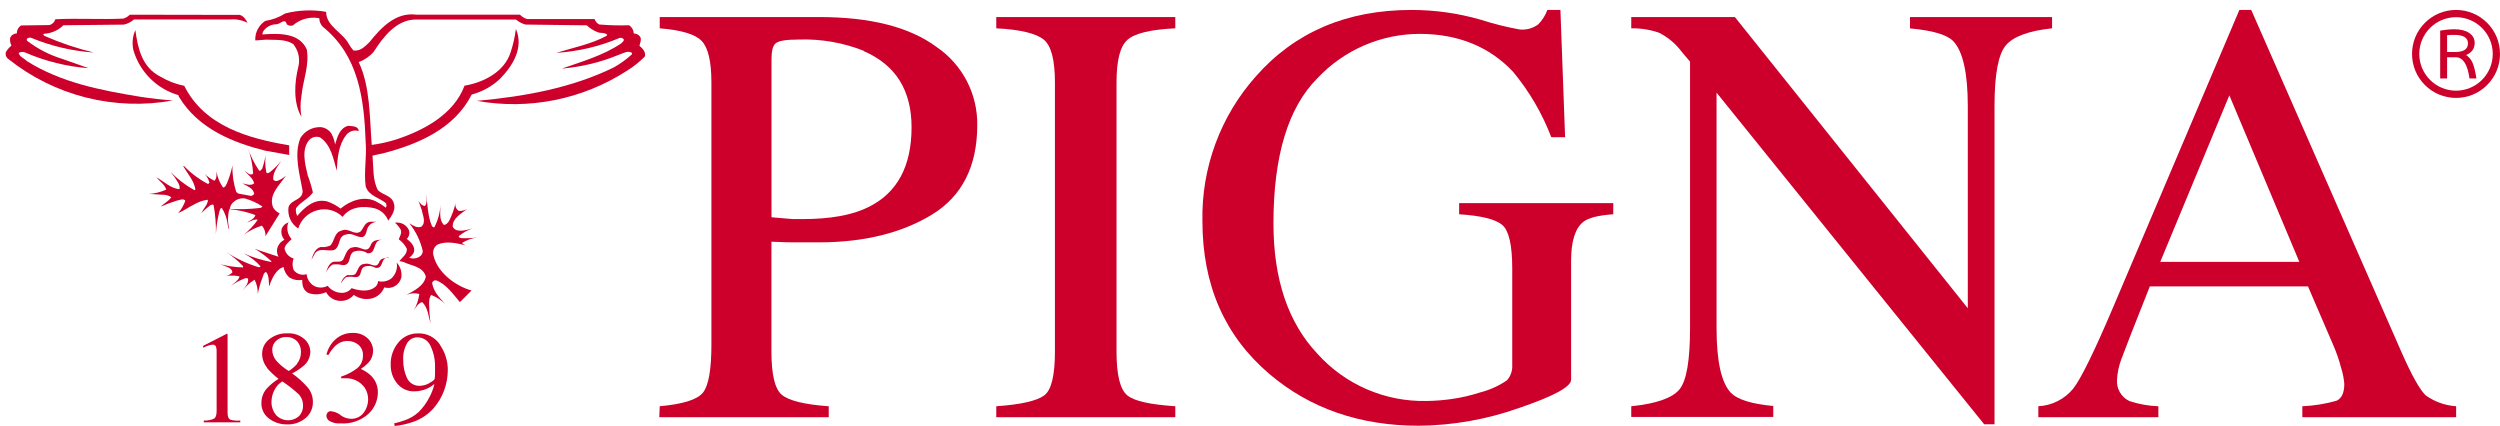 <?xml version="1.0" encoding="UTF-8"?>
<svg xmlns="http://www.w3.org/2000/svg" width="223" height="38" viewBox="0 0 223 38" fill="none">
  <path d="M58.848 36.238C60.906 36.047 62.185 35.657 62.697 35.029C63.208 34.401 63.458 32.971 63.458 30.733V7.369C63.458 5.486 63.168 4.253 62.592 3.654C62.017 3.056 60.778 2.678 58.848 2.527V1.521H73.068C77.645 1.521 81.133 2.409 83.532 4.184C84.669 4.954 85.597 5.995 86.232 7.212C86.867 8.43 87.19 9.786 87.171 11.159C87.171 14.828 85.822 17.496 83.142 19.135C80.462 20.775 77.085 21.618 73.044 21.618C72.463 21.618 71.725 21.618 70.812 21.618C69.9 21.618 69.248 21.565 68.812 21.56V31.361C68.812 33.407 69.115 34.686 69.731 35.209C70.347 35.733 71.76 36.087 73.922 36.238V37.215H58.808L58.848 36.238ZM77.05 4.532C75.202 3.8 73.223 3.458 71.237 3.527C70.132 3.527 69.446 3.637 69.184 3.87C68.923 4.102 68.818 4.556 68.818 5.311V19.38L70.713 19.542C71.01 19.542 71.295 19.542 71.579 19.542C74.06 19.542 76.009 19.192 77.428 18.49C80.026 17.229 81.311 14.839 81.311 11.351C81.311 8.049 79.889 5.786 77.044 4.561" fill="#CC002B"></path>
  <path d="M88.868 36.238C91.066 36.087 92.484 35.756 93.141 35.273C93.798 34.791 94.1 33.442 94.1 31.361V7.369C94.1 5.387 93.78 4.114 93.129 3.556C92.478 2.998 91.042 2.631 88.868 2.527V1.521H104.837V2.527C102.64 2.626 101.216 2.974 100.565 3.556C99.913 4.137 99.594 5.387 99.594 7.369V31.361C99.594 33.459 99.913 34.75 100.565 35.273C101.216 35.797 102.64 36.087 104.837 36.238V37.215H88.868V36.238Z" fill="#CC002B"></path>
  <path d="M132.079 1.759C133.221 2.127 134.386 2.419 135.567 2.631C136.148 2.686 136.729 2.527 137.2 2.184C137.566 1.816 137.848 1.374 138.026 0.887L139.189 0.887L139.607 12.241H138.375C137.564 10.117 136.409 8.141 134.956 6.392C132.84 4.156 130.073 3.032 126.655 3.021C124.943 3.021 123.248 3.372 121.677 4.052C120.105 4.732 118.689 5.726 117.516 6.974C114.9 9.59 113.592 13.909 113.592 19.932C113.592 24.908 114.9 28.784 117.516 31.558C118.739 32.917 120.24 33.996 121.918 34.722C123.595 35.449 125.409 35.805 127.236 35.767C128.001 35.759 128.764 35.699 129.521 35.587C130.37 35.467 131.206 35.272 132.021 35.006C132.881 34.789 133.696 34.421 134.427 33.919C134.758 33.541 134.925 33.048 134.892 32.547V23.937C134.892 21.873 134.596 20.571 134.003 20.065C133.41 19.56 132.137 19.24 130.155 19.112V18.118H143.903V19.112C142.572 19.205 141.688 19.432 141.241 19.781C140.502 20.362 140.142 21.525 140.142 23.269V33.872C140.142 34.5 138.592 35.341 135.491 36.395C132.625 37.412 129.609 37.946 126.568 37.976C121.301 37.976 116.858 36.44 113.238 33.366C109.25 29.979 107.256 25.431 107.256 19.723C107.16 14.972 108.862 10.36 112.023 6.811C115.503 2.862 120.13 0.887 125.905 0.887C127.994 0.887 130.072 1.181 132.079 1.759Z" fill="#CC002B"></path>
  <path d="M145.508 36.238C147.734 36.012 149.164 35.506 149.804 34.739C150.443 33.971 150.751 32.128 150.751 29.285V5.497L150.013 4.625C149.479 3.903 148.782 3.318 147.978 2.916C147.184 2.644 146.348 2.512 145.508 2.527V1.521H154.751L175.528 27.495V9.474C175.528 6.509 175.092 4.571 174.22 3.66C173.639 3.079 172.354 2.713 170.372 2.533V1.521H183.045V2.527C180.991 2.744 179.622 3.242 178.94 4.021C178.249 4.817 177.911 6.619 177.911 9.45V37.843H176.987L153.117 8.264V29.285C153.117 32.233 153.548 34.163 154.408 35.052C154.989 35.634 156.228 36.035 158.175 36.215V37.192H145.508V36.238Z" fill="#CC002B"></path>
  <path d="M181.818 37.215V36.238C182.418 36.208 183.006 36.052 183.543 35.78C184.079 35.509 184.553 35.128 184.934 34.663C185.631 33.767 186.823 31.336 188.509 27.367L199.752 0.887H200.81L214.239 31.471C215.14 33.506 215.849 34.767 216.372 35.267C217.169 35.837 218.11 36.174 219.087 36.238V37.215H205.368V36.238C206.403 36.194 207.429 36.028 208.426 35.744C208.879 35.529 209.112 35.029 209.112 34.238C209.072 33.765 208.981 33.297 208.838 32.843C208.649 32.122 208.405 31.416 208.106 30.733L205.873 25.547H191.764C190.358 29.082 189.521 31.227 189.23 32.023C189.005 32.616 188.871 33.239 188.835 33.872C188.807 34.263 188.897 34.654 189.094 34.993C189.291 35.332 189.585 35.604 189.939 35.773C190.775 36.051 191.646 36.208 192.526 36.238V37.215H181.818ZM205.1 23.356L198.857 8.503L192.695 23.356H205.1Z" fill="#CC002B"></path>
  <path d="M20.3 29.809C20.304 29.832 20.304 29.855 20.3 29.878V36.855C20.3 37.151 20.381 37.343 20.538 37.436C20.829 37.517 21.133 37.542 21.433 37.511V37.674H18.178V37.511C18.497 37.531 18.817 37.471 19.108 37.337C19.253 37.232 19.323 37.006 19.323 36.657V31.314C19.33 31.17 19.306 31.025 19.253 30.89C19.223 30.84 19.179 30.799 19.127 30.773C19.074 30.747 19.015 30.738 18.957 30.745C18.822 30.755 18.688 30.784 18.561 30.832C18.404 30.89 18.253 30.948 18.12 31.012V30.849L20.236 29.768H20.271C20.274 29.781 20.274 29.796 20.271 29.809" fill="#CC002B"></path>
  <path d="M26.485 32.454C26.73 32.15 26.858 31.768 26.846 31.378C26.852 31.037 26.732 30.706 26.508 30.448C26.378 30.316 26.221 30.214 26.047 30.148C25.874 30.081 25.688 30.053 25.503 30.065C25.342 30.061 25.183 30.089 25.033 30.146C24.884 30.204 24.747 30.291 24.631 30.402C24.518 30.505 24.429 30.631 24.369 30.771C24.309 30.912 24.279 31.063 24.282 31.216C24.29 31.589 24.435 31.947 24.689 32.221C25.001 32.562 25.361 32.856 25.759 33.093C26.037 32.916 26.289 32.701 26.508 32.454M26.689 37.105C26.919 36.853 27.042 36.521 27.032 36.18C27.04 35.815 26.909 35.459 26.665 35.186C26.205 34.758 25.709 34.369 25.183 34.023C24.868 34.213 24.617 34.492 24.462 34.826C24.315 35.119 24.232 35.44 24.218 35.767C24.192 36.222 24.337 36.67 24.625 37.023C24.885 37.302 25.244 37.468 25.625 37.487C26.006 37.505 26.379 37.374 26.665 37.122M23.811 32.779C23.533 32.433 23.381 32.003 23.381 31.559C23.38 31.308 23.436 31.061 23.546 30.836C23.656 30.612 23.816 30.415 24.015 30.262C24.479 29.894 25.061 29.706 25.654 29.733C26.194 29.706 26.724 29.884 27.136 30.233C27.305 30.377 27.442 30.555 27.536 30.755C27.63 30.956 27.68 31.174 27.683 31.396C27.676 31.628 27.621 31.856 27.521 32.065C27.421 32.274 27.278 32.46 27.101 32.611C26.782 32.885 26.431 33.119 26.055 33.309C26.583 33.68 27.064 34.115 27.485 34.605C27.769 34.968 27.919 35.417 27.909 35.878C27.913 36.142 27.859 36.404 27.75 36.645C27.642 36.886 27.482 37.101 27.282 37.273C26.816 37.674 26.215 37.882 25.602 37.855C25.021 37.869 24.453 37.684 23.991 37.331C23.776 37.173 23.603 36.965 23.486 36.725C23.368 36.485 23.31 36.221 23.317 35.953C23.311 35.48 23.479 35.021 23.788 34.663C24.101 34.327 24.456 34.034 24.846 33.791C24.465 33.506 24.117 33.178 23.811 32.814" fill="#CC002B"></path>
  <path d="M30.357 37.023C30.616 37.215 30.924 37.33 31.246 37.354C31.475 37.371 31.704 37.33 31.914 37.236C32.123 37.141 32.305 36.996 32.444 36.814C32.694 36.477 32.832 36.07 32.839 35.651C32.845 35.264 32.733 34.886 32.519 34.564C32.316 34.286 32.046 34.066 31.734 33.922C31.421 33.779 31.077 33.717 30.735 33.744H30.595H30.432V33.593C30.94 33.428 31.417 33.18 31.845 32.861C32.019 32.722 32.158 32.545 32.25 32.343C32.342 32.141 32.384 31.92 32.374 31.698C32.384 31.518 32.352 31.338 32.28 31.172C32.209 31.007 32.099 30.86 31.961 30.744C31.689 30.527 31.351 30.41 31.002 30.413C30.793 30.413 30.586 30.454 30.394 30.535C30.201 30.616 30.026 30.735 29.88 30.884C29.652 31.116 29.456 31.378 29.299 31.663L29.119 31.628C29.25 31.08 29.551 30.588 29.979 30.221C30.385 29.878 30.901 29.693 31.432 29.698C31.681 29.682 31.93 29.717 32.165 29.8C32.399 29.883 32.615 30.012 32.798 30.18C32.951 30.325 33.073 30.498 33.156 30.692C33.239 30.884 33.282 31.092 33.281 31.302C33.277 31.682 33.137 32.047 32.886 32.331C32.676 32.551 32.442 32.746 32.188 32.913C32.516 33.054 32.817 33.251 33.078 33.494C33.283 33.692 33.445 33.931 33.553 34.195C33.661 34.459 33.713 34.743 33.705 35.029C33.7 35.387 33.622 35.741 33.475 36.068C33.328 36.395 33.116 36.688 32.851 36.93C32.517 37.225 32.129 37.45 31.708 37.594C31.287 37.738 30.841 37.797 30.398 37.767C30.051 37.799 29.703 37.726 29.398 37.558C29.317 37.511 29.25 37.445 29.2 37.366C29.15 37.287 29.12 37.197 29.113 37.104C29.115 36.999 29.15 36.898 29.212 36.814C29.248 36.767 29.295 36.73 29.349 36.707C29.402 36.684 29.461 36.674 29.52 36.68C29.823 36.712 30.112 36.824 30.357 37.005" fill="#CC002B"></path>
  <path d="M38.292 34.169C38.565 34.023 38.728 33.901 38.769 33.803C38.79 33.66 38.802 33.516 38.804 33.372C38.804 33.122 38.804 32.925 38.804 32.791C38.829 32.118 38.689 31.45 38.397 30.843C38.297 30.619 38.134 30.428 37.927 30.293C37.721 30.159 37.48 30.088 37.234 30.088C37.049 30.087 36.868 30.135 36.707 30.225C36.546 30.316 36.411 30.447 36.316 30.605C36.052 31.072 35.931 31.605 35.967 32.14C35.962 32.676 36.073 33.208 36.292 33.698C36.39 33.921 36.554 34.109 36.762 34.237C36.97 34.365 37.211 34.426 37.455 34.413C37.74 34.407 38.02 34.331 38.269 34.192M39.251 30.774C39.711 31.437 39.953 32.228 39.943 33.035C39.938 33.644 39.828 34.248 39.617 34.82C39.401 35.413 39.075 35.961 38.658 36.436C38.153 36.994 37.512 37.412 36.798 37.651C36.283 37.824 35.751 37.941 35.211 38L35.153 37.767C35.493 37.692 35.827 37.593 36.153 37.471C36.581 37.317 36.976 37.082 37.316 36.779C37.713 36.395 38.043 35.947 38.292 35.453C38.499 35.075 38.653 34.67 38.751 34.25L38.548 34.401C38.249 34.621 37.906 34.772 37.542 34.843C37.361 34.885 37.176 34.907 36.99 34.907C36.694 34.92 36.4 34.865 36.129 34.745C35.859 34.625 35.62 34.444 35.432 34.215C35.046 33.75 34.84 33.163 34.851 32.558C34.824 31.821 35.072 31.1 35.548 30.535C35.76 30.279 36.026 30.074 36.328 29.936C36.631 29.798 36.96 29.731 37.292 29.739C37.678 29.724 38.062 29.809 38.405 29.987C38.748 30.164 39.04 30.427 39.251 30.75" fill="#CC002B"></path>
  <path d="M29.09 1.056C29.09 2.358 30.595 2.893 31.136 3.963C31.246 4.157 31.376 4.338 31.526 4.503C32.107 4.59 32.531 4.178 32.944 3.771C34.002 2.451 35.304 1.073 37.13 1.306H46.373C46.553 1.488 46.774 1.624 47.018 1.701H53.041C53.073 1.806 53.126 1.902 53.197 1.985C53.268 2.068 53.355 2.136 53.453 2.184C54.341 2.26 55.232 2.283 56.122 2.254C56.242 2.336 56.342 2.444 56.414 2.571C56.486 2.699 56.527 2.84 56.535 2.986C56.651 2.984 56.766 3.013 56.868 3.069C56.97 3.125 57.055 3.206 57.116 3.306C57.238 3.573 57.075 3.887 57.04 4.091C57.348 4.323 57.622 4.672 57.523 5.038C57.041 5.529 56.5 5.958 55.913 6.317C51.956 8.871 47.177 9.828 42.542 8.997C46.855 8.602 51.029 7.834 54.75 6.015C55.329 5.69 55.869 5.3 56.36 4.852C56.395 4.817 56.36 4.765 56.36 4.707C55.988 4.48 55.575 4.765 55.197 4.887C53.579 5.555 51.867 5.97 50.122 6.119C51.93 5.48 53.791 4.957 55.407 3.875C55.494 3.753 55.692 3.678 55.639 3.503C55.593 3.447 55.53 3.406 55.459 3.386C55.388 3.367 55.313 3.369 55.244 3.393C53.459 4.148 51.558 4.595 49.623 4.713C51.122 4.253 52.704 3.945 54.081 3.213L54.169 3.108C53.936 2.858 53.523 3.003 53.238 2.841C52.906 2.706 52.602 2.508 52.343 2.259L46.861 2.19C46.553 2.098 46.267 1.946 46.018 1.742H37.083C35.38 1.742 34.176 3.294 33.339 4.614C32.978 5.031 32.516 5.35 31.996 5.538C33.031 7.736 32.961 10.392 33.159 12.927C33.888 12.828 34.608 12.668 35.31 12.45C37.688 11.677 40.467 10.253 41.437 7.643C43.1 7.363 44.995 6.433 45.553 4.649C45.774 3.975 45.93 3.282 46.018 2.579C46.733 4.236 45.768 5.846 44.588 7.044C43.879 7.707 43.016 8.184 42.077 8.433C40.501 11.537 37.223 12.874 34.217 13.665L33.229 13.88C33.322 14.932 33.229 16.072 33.711 16.967C34.159 17.409 34.932 17.426 35.13 18.13C35.328 18.711 34.95 19.234 34.63 19.682C34.533 19.423 34.378 19.19 34.176 19.002C33.975 18.813 33.732 18.674 33.467 18.595C32.45 18.327 31.229 18.415 30.561 19.345C30.265 19.052 29.898 18.844 29.495 18.741C29.092 18.639 28.669 18.647 28.27 18.763C27.878 18.871 27.519 19.076 27.227 19.36C26.936 19.643 26.72 19.996 26.602 20.385C26.286 20.182 26.037 19.891 25.884 19.549C25.731 19.206 25.681 18.826 25.741 18.455C25.991 17.775 26.98 17.874 26.997 17.049C26.747 15.549 26.189 13.822 26.799 12.305C26.989 11.999 27.256 11.748 27.573 11.579C27.891 11.409 28.248 11.327 28.607 11.34C28.803 11.358 28.991 11.421 29.159 11.524C29.326 11.627 29.467 11.767 29.572 11.933C29.724 12.231 29.832 12.551 29.892 12.88C30.09 12.252 30.27 11.433 31.055 11.223C31.398 11.258 31.845 11.223 31.991 11.596V11.683C31.795 11.627 31.588 11.629 31.394 11.689C31.2 11.749 31.027 11.864 30.898 12.02C30.194 12.915 30.107 14.055 30.037 15.217C29.729 14.148 29.549 12.95 28.549 12.252C28.395 12.198 28.229 12.186 28.068 12.218C27.907 12.249 27.758 12.324 27.636 12.433C26.828 13.276 27.224 14.677 27.456 15.665C27.641 16.154 27.793 16.655 27.91 17.165C27.514 17.746 26.817 18.002 26.404 18.572C26.366 18.808 26.404 19.051 26.514 19.263C27.195 18.461 28.055 17.7 29.165 17.961C29.603 18.108 30.013 18.326 30.38 18.607C31.241 17.874 32.566 17.397 33.642 18.025C33.915 18.166 34.174 18.334 34.415 18.525C34.453 18.463 34.473 18.392 34.473 18.319C34.473 18.246 34.453 18.174 34.415 18.112C33.834 17.63 32.874 17.473 32.618 16.613C32.444 15.328 32.729 14.026 32.618 12.671C32.479 8.782 31.979 4.957 28.805 2.399C28.6 2.193 28.483 1.916 28.479 1.626C28.063 1.547 27.634 1.564 27.225 1.676C26.816 1.788 26.438 1.991 26.119 2.271C26.027 2.3 25.93 2.305 25.836 2.287C25.741 2.268 25.653 2.227 25.578 2.166C25.439 1.556 24.997 2.166 24.648 2.166C24.418 2.167 24.192 2.224 23.989 2.332C23.787 2.441 23.614 2.597 23.486 2.788C23.433 2.858 23.433 2.986 23.398 3.073C24.881 2.963 26.73 2.916 27.369 4.428C27.607 5.875 27.014 7.177 26.887 8.584C26.782 9.192 26.782 9.813 26.887 10.421C26.137 9.142 26.265 7.334 26.619 5.928C26.7 5.581 26.7 5.22 26.619 4.874C26.539 4.527 26.379 4.203 26.154 3.928C25.474 3.48 24.579 3.573 23.718 3.538L22.771 3.608C22.753 3.264 22.826 2.922 22.984 2.616C23.141 2.309 23.376 2.05 23.666 1.864C24.296 1.767 24.9 1.541 25.439 1.201C26.632 0.894 27.876 0.844 29.09 1.056Z" fill="#CC002B"></path>
  <path d="M21.369 1.329C21.707 1.399 21.951 1.753 22.079 2.038C21.597 1.791 21.054 1.686 20.515 1.736H11.946C11.692 1.963 11.383 2.121 11.051 2.195L5.656 2.253C5.187 2.712 4.567 2.983 3.912 3.015C3.802 3.067 3.912 3.137 3.947 3.195C5.372 3.822 6.851 4.32 8.365 4.683C6.442 4.555 4.552 4.111 2.773 3.369C2.718 3.356 2.662 3.354 2.607 3.363C2.553 3.372 2.5 3.392 2.453 3.422C2.36 3.457 2.377 3.585 2.412 3.637C3.365 4.364 4.44 4.915 5.586 5.265L7.912 6.084C5.959 5.937 4.045 5.464 2.249 4.683C2.157 4.643 2.056 4.625 1.955 4.631C1.854 4.637 1.755 4.667 1.668 4.718C1.738 5.079 2.151 5.195 2.401 5.451C5.429 7.363 8.975 8.055 12.574 8.642C13.498 8.782 14.463 8.892 15.422 8.962C12.845 9.43 10.197 9.338 7.657 8.695C5.118 8.051 2.746 6.869 0.703 5.23C0.619 5.162 0.557 5.07 0.525 4.966C0.492 4.863 0.492 4.752 0.523 4.648C0.651 4.425 0.821 4.227 1.023 4.067C0.901 3.843 0.864 3.583 0.918 3.335C0.974 3.229 1.058 3.14 1.16 3.078C1.263 3.015 1.38 2.982 1.499 2.98C1.497 2.84 1.529 2.702 1.594 2.578C1.659 2.454 1.755 2.348 1.872 2.271L4.418 2.236C4.541 2.201 4.653 2.135 4.744 2.045C4.834 1.954 4.9 1.842 4.935 1.718C6.952 1.614 9.004 1.753 10.998 1.66C11.218 1.594 11.418 1.474 11.58 1.312L21.369 1.329Z" fill="#CC002B"></path>
  <path d="M38.484 20.112C38.571 20.164 38.606 20.321 38.746 20.269C39.074 19.634 39.26 18.936 39.292 18.223C39.292 18.845 39.135 19.612 39.594 20.06C39.809 20.06 39.943 19.868 40.054 19.717C40.312 19.209 40.507 18.673 40.635 18.118C40.605 18.249 40.616 18.385 40.667 18.509C40.718 18.633 40.806 18.738 40.92 18.81C41.183 18.83 41.446 18.772 41.675 18.641C41.164 19.037 40.321 19.49 40.385 20.234C40.6 20.653 41.147 20.6 41.548 20.531L42.164 20.374C41.715 20.522 41.297 20.753 40.931 21.054C40.897 21.176 41.03 21.205 41.106 21.24C41.607 21.268 42.109 21.247 42.606 21.176C42.118 21.241 41.65 21.405 41.228 21.658C41.263 21.798 41.443 21.815 41.548 21.885C40.769 21.693 39.728 21.449 38.972 21.85C38.831 21.96 38.727 22.11 38.673 22.28C38.619 22.45 38.618 22.633 38.67 22.804C39.025 24.315 40.629 25.513 42.059 25.914C41.739 26.257 41.367 26.6 41.019 26.948C40.437 26.257 39.78 25.321 38.903 25.007C38.828 24.997 38.753 25.012 38.689 25.05C38.624 25.088 38.575 25.146 38.548 25.216C38.653 26.1 39.373 26.722 39.978 27.402C39.572 26.917 39.05 26.541 38.461 26.309C38.158 26.722 38.321 27.367 38.304 27.884L38.403 28.844C38.211 28.198 38.176 27.454 37.664 26.948C37.316 27.024 37.083 27.419 36.909 27.698C37.165 27.242 37.333 26.741 37.403 26.222C37.017 26.117 36.606 26.147 36.24 26.309C36.897 25.96 37.85 25.495 37.984 24.664C37.734 23.774 36.728 23.722 36.042 23.391C35.905 23.341 35.763 23.308 35.618 23.292C35.92 22.926 36.345 22.647 36.286 22.182C36.118 21.848 35.871 21.561 35.566 21.344C35.653 21.118 35.85 20.821 35.758 20.513C35.624 20.266 35.445 20.047 35.228 19.868C35.45 19.831 35.678 19.858 35.885 19.948C36.091 20.038 36.267 20.186 36.391 20.374C36.449 20.457 36.488 20.553 36.506 20.653C36.524 20.753 36.521 20.856 36.496 20.955C36.426 21.077 36.426 21.211 36.281 21.298C36.67 21.612 37.06 21.995 36.92 22.495C36.832 22.698 36.684 22.868 36.496 22.984C36.645 23.044 36.806 23.067 36.966 23.052C37.126 23.037 37.279 22.983 37.414 22.897C37.503 22.847 37.578 22.774 37.63 22.686C37.682 22.599 37.71 22.499 37.711 22.397C37.504 21.489 37.095 20.641 36.513 19.914C36.827 20.106 37.182 20.368 37.571 20.228C38.048 19.845 37.693 19.188 37.624 18.734L37.327 17.92C37.449 18.112 37.641 18.356 37.908 18.374C38.153 18.077 37.996 17.641 37.978 17.298C38.17 18.252 38.135 19.275 38.525 20.141" fill="#CC002B"></path>
  <path d="M25.741 19.769C25.634 20.027 25.603 20.311 25.65 20.587C25.697 20.862 25.822 21.119 26.009 21.327C25.759 21.589 25.427 21.827 25.381 22.176C25.423 22.383 25.52 22.574 25.662 22.73C25.805 22.885 25.987 22.999 26.189 23.059C26.064 23.387 26.064 23.749 26.189 24.077C26.317 24.256 26.499 24.389 26.708 24.457C26.917 24.525 27.143 24.524 27.352 24.455C27.37 24.666 27.438 24.871 27.55 25.052C27.663 25.232 27.815 25.384 27.997 25.495C28.186 25.597 28.398 25.65 28.613 25.65C28.828 25.65 29.04 25.597 29.229 25.495C29.381 25.693 29.576 25.853 29.8 25.962C30.024 26.071 30.271 26.126 30.52 26.123C30.683 26.121 30.843 26.082 30.989 26.01C31.135 25.937 31.262 25.833 31.363 25.704C31.944 25.914 32.828 26.071 33.386 25.658C33.487 25.598 33.571 25.513 33.63 25.411C33.689 25.31 33.721 25.194 33.723 25.077C33.921 25.125 34.128 25.131 34.328 25.093C34.529 25.055 34.719 24.974 34.886 24.856C35.087 24.681 35.239 24.456 35.327 24.204C35.414 23.952 35.435 23.682 35.386 23.42C35.549 23.597 35.671 23.809 35.742 24.039C35.814 24.269 35.833 24.512 35.798 24.751C35.76 24.911 35.69 25.062 35.591 25.194C35.493 25.326 35.369 25.437 35.226 25.52C35.084 25.602 34.926 25.655 34.763 25.675C34.599 25.695 34.433 25.681 34.275 25.635C34.186 25.863 34.047 26.068 33.868 26.235C33.689 26.403 33.474 26.527 33.24 26.6C32.956 26.681 32.657 26.697 32.366 26.646C32.075 26.595 31.799 26.477 31.56 26.303C31.411 26.484 31.221 26.627 31.006 26.72C30.79 26.813 30.556 26.853 30.322 26.838C30.066 26.828 29.818 26.75 29.602 26.613C29.385 26.477 29.209 26.286 29.09 26.059C28.634 26.265 28.12 26.308 27.636 26.181C27.506 26.141 27.385 26.073 27.285 25.98C27.184 25.887 27.106 25.773 27.055 25.646C26.979 25.426 26.947 25.193 26.962 24.96C26.577 25.036 26.178 24.967 25.84 24.768C25.544 24.532 25.35 24.191 25.299 23.815C24.718 23.972 24.352 24.664 24.137 25.181L24.032 25.559C23.939 25.129 24.032 24.577 23.724 24.251C23.491 24.35 23.491 24.612 23.387 24.832C23.215 25.287 23.083 25.756 22.991 26.233C23.01 25.788 22.912 25.345 22.707 24.949C22.271 25.218 21.894 25.572 21.596 25.989C21.829 25.64 22.178 25.315 22.131 24.879C22.044 24.745 21.846 24.832 21.718 24.879C21.32 25.042 20.941 25.251 20.59 25.501C20.858 25.257 21.311 24.995 21.364 24.652C20.915 24.556 20.452 24.556 20.003 24.652C20.283 24.625 20.543 24.497 20.736 24.292C20.666 23.821 20.091 23.792 19.753 23.6L19.445 23.513C20.174 23.721 20.926 23.836 21.683 23.856V23.74C21.228 23.26 20.719 22.835 20.166 22.472C21.064 23.065 22.043 23.525 23.073 23.838C23.106 23.843 23.139 23.837 23.168 23.821C23.198 23.806 23.221 23.781 23.236 23.751C22.806 23.271 22.289 22.876 21.712 22.588C22.502 22.947 23.331 23.209 24.183 23.367L24.218 23.315C23.764 22.884 23.26 22.507 22.718 22.193C23.416 22.449 24.148 22.658 24.846 22.902C24.766 22.761 24.72 22.603 24.71 22.441C24.701 22.278 24.73 22.116 24.794 21.966C24.913 21.71 25.119 21.505 25.375 21.385C25.251 21.25 25.164 21.086 25.124 20.907C25.083 20.729 25.089 20.543 25.142 20.368C25.199 20.236 25.285 20.119 25.394 20.025C25.503 19.932 25.631 19.864 25.77 19.827" fill="#CC002B"></path>
  <path d="M33.583 19.781C33.431 19.797 33.284 19.848 33.154 19.93C33.024 20.011 32.915 20.121 32.834 20.252C32.671 20.537 32.711 20.938 32.386 21.135C31.839 21.24 31.444 20.711 30.874 20.92C30.107 21.042 30.409 21.961 29.84 22.28C29.258 22.507 28.363 21.943 28.003 22.769L27.776 23.193C27.898 22.804 28.061 22.17 28.613 22.03C28.912 22.068 29.215 22.017 29.485 21.885C29.857 21.467 29.811 20.723 30.468 20.571C31.107 20.269 31.589 21.042 32.159 20.653C32.461 20.339 32.531 19.781 33.084 19.781H33.583Z" fill="#CC002B"></path>
  <path d="M34.106 21.391C33.176 21.356 33.641 22.693 32.769 22.588C32.622 22.488 32.456 22.42 32.281 22.387C32.106 22.354 31.926 22.357 31.752 22.397C30.915 22.501 31.485 23.728 30.526 23.641C30.235 23.568 29.932 23.556 29.636 23.606C29.387 23.803 29.188 24.056 29.055 24.344C29.177 24.048 29.287 23.553 29.694 23.362C29.996 23.292 30.409 23.449 30.619 23.146C30.834 22.745 30.944 22.094 31.531 22.059C32.112 21.885 32.694 22.693 33.043 21.926C33.099 21.738 33.226 21.58 33.397 21.484C33.621 21.404 33.858 21.372 34.095 21.391" fill="#CC002B"></path>
  <path d="M34.659 22.978C33.88 22.949 34.275 24.001 33.496 23.891C33.237 23.733 32.926 23.683 32.63 23.751C31.967 23.891 32.421 24.769 31.653 24.722C31.394 24.669 31.127 24.669 30.869 24.722C30.678 24.881 30.523 25.08 30.415 25.303C30.445 25.139 30.513 24.984 30.614 24.85C30.715 24.717 30.846 24.609 30.996 24.536C31.258 24.536 31.578 24.594 31.723 24.408C31.95 24.094 31.985 23.542 32.543 23.542C33.014 23.385 33.531 24.03 33.81 23.42C33.903 23.059 34.316 22.978 34.682 23.025" fill="#CC002B"></path>
  <path d="M14.324 6.846C14.976 7.232 15.69 7.505 16.434 7.654C18.248 11.276 22.201 12.363 25.793 12.962V13.822L23.759 13.456C23.625 14.092 23.625 14.749 23.759 15.386C23.828 15.508 23.951 15.421 24.038 15.386C24.434 15.08 24.79 14.724 25.096 14.328C24.77 14.839 24.34 15.345 24.369 16.002C24.41 16.067 24.473 16.116 24.547 16.138C24.621 16.16 24.7 16.155 24.77 16.124C25.052 16.017 25.308 15.855 25.526 15.647C24.945 16.508 23.91 17.391 24.363 18.513C24.503 18.74 24.705 18.922 24.945 19.037L23.683 21.06C23.699 20.72 23.584 20.388 23.363 20.129C22.784 20.308 22.238 20.581 21.747 20.938C22.218 20.558 22.633 20.113 22.98 19.618C22.875 19.531 22.73 19.618 22.608 19.618L22.026 19.862C22.294 19.653 22.677 19.548 22.782 19.182C22.033 18.905 21.252 18.727 20.457 18.653C20.301 19.239 20.301 19.857 20.457 20.443C20.352 20.391 20.352 20.199 20.317 20.071C20.258 19.53 20.077 19.009 19.788 18.548C19.649 18.548 19.649 18.688 19.596 18.758C19.411 19.451 19.298 20.162 19.259 20.879C19.279 20.01 19.209 19.141 19.05 18.287C18.957 18.194 18.852 18.287 18.788 18.287C18.498 18.512 18.221 18.752 17.957 19.008C18.098 18.756 18.251 18.511 18.416 18.275C18.451 18.13 18.591 17.99 18.521 17.816C18.098 17.876 17.691 18.018 17.323 18.234C16.847 18.461 16.376 18.816 15.899 19.008C16.176 18.681 16.391 18.307 16.533 17.903C16.341 17.659 16.004 17.868 15.742 17.903C15.265 18.06 14.794 18.234 14.335 18.432C14.614 18.147 15.039 17.955 15.283 17.589C15.037 17.433 14.749 17.356 14.457 17.368L13.295 17.298C13.825 17.264 14.345 17.134 14.829 16.915C14.701 16.473 14.248 16.176 13.946 15.81C14.632 16.194 15.23 16.804 16.004 16.88C16.114 16.473 15.76 16.142 15.585 15.81L15.213 15.333C15.827 15.971 16.533 16.513 17.306 16.944C17.376 16.984 17.428 16.915 17.428 16.862C17.288 16.089 16.725 15.49 16.341 14.822H16.428C17.041 15.46 17.754 15.994 18.538 16.403C18.571 16.399 18.602 16.385 18.626 16.363C18.651 16.341 18.669 16.313 18.678 16.281C18.602 15.981 18.445 15.707 18.224 15.49C18.491 15.743 18.793 15.956 19.12 16.124C19.346 15.926 19.311 15.613 19.311 15.299C19.394 15.811 19.593 16.299 19.893 16.723C20.102 16.723 20.143 16.508 20.23 16.386C20.452 15.859 20.621 15.312 20.736 14.752C20.709 15.556 20.823 16.359 21.073 17.124L21.247 17.264L22.41 17.479C22.497 17.438 22.637 17.403 22.672 17.281C22.584 16.758 22.003 16.595 21.619 16.351C21.951 16.421 22.375 16.612 22.672 16.351C22.567 15.909 22.125 15.578 21.794 15.229C22.038 15.368 22.305 15.717 22.584 15.49C22.533 14.672 22.363 13.865 22.079 13.095C22.321 13.859 22.676 14.582 23.131 15.24C23.276 15.24 23.328 15.095 23.398 15.025C23.562 14.517 23.683 13.996 23.759 13.467C20.887 12.752 17.707 11.537 15.963 8.636L15.911 8.485C14.959 8.208 14.092 7.695 13.391 6.994C12.69 6.293 12.177 5.426 11.899 4.474C11.762 3.874 11.823 3.246 12.074 2.684C12.289 4.282 12.655 6.02 14.329 6.846M23.398 18.409C22.923 18.095 22.401 17.858 21.852 17.705C21.684 17.679 21.512 17.689 21.347 17.734C21.183 17.779 21.03 17.858 20.899 17.967C20.788 18.043 20.695 18.142 20.626 18.258C20.556 18.373 20.513 18.502 20.497 18.635C21.401 18.686 22.308 18.657 23.206 18.548C23.259 18.513 23.398 18.513 23.398 18.409Z" fill="#CC002B"></path>
  <path d="M221.851 2.036C221.11 1.295 220.125 0.887 219.077 0.887C218.029 0.887 217.044 1.295 216.303 2.036C215.562 2.777 215.154 3.762 215.154 4.81C215.154 5.858 215.562 6.844 216.303 7.584C217.044 8.325 218.029 8.734 219.077 8.734C220.125 8.734 221.11 8.325 221.851 7.584C222.592 6.843 223 5.858 223 4.81C223 3.763 222.592 2.777 221.851 2.036ZM219.077 8.088C217.27 8.088 215.8 6.618 215.8 4.81C215.8 3.003 217.27 1.533 219.077 1.533C220.884 1.533 222.354 3.003 222.354 4.81C222.354 6.618 220.884 8.088 219.077 8.088V8.088Z" fill="#CC002B"></path>
  <path d="M219.976 4.91C220.486 4.691 220.741 4.332 220.741 3.833C220.741 3.456 220.577 3.158 220.251 2.939C219.924 2.72 219.483 2.61 218.928 2.61C218.556 2.61 218.134 2.65 217.664 2.729V7H218.281V5.111H219.065C219.699 5.111 220.104 5.741 220.28 7H220.897C220.793 6.343 220.674 5.869 220.54 5.577C220.406 5.285 220.218 5.063 219.976 4.91ZM219.036 4.636H218.281V3.14C218.451 3.121 218.667 3.112 218.928 3.112C219.738 3.112 220.143 3.365 220.143 3.87C220.143 4.375 219.774 4.636 219.036 4.636H219.036Z" fill="#CC002B"></path>
</svg>
